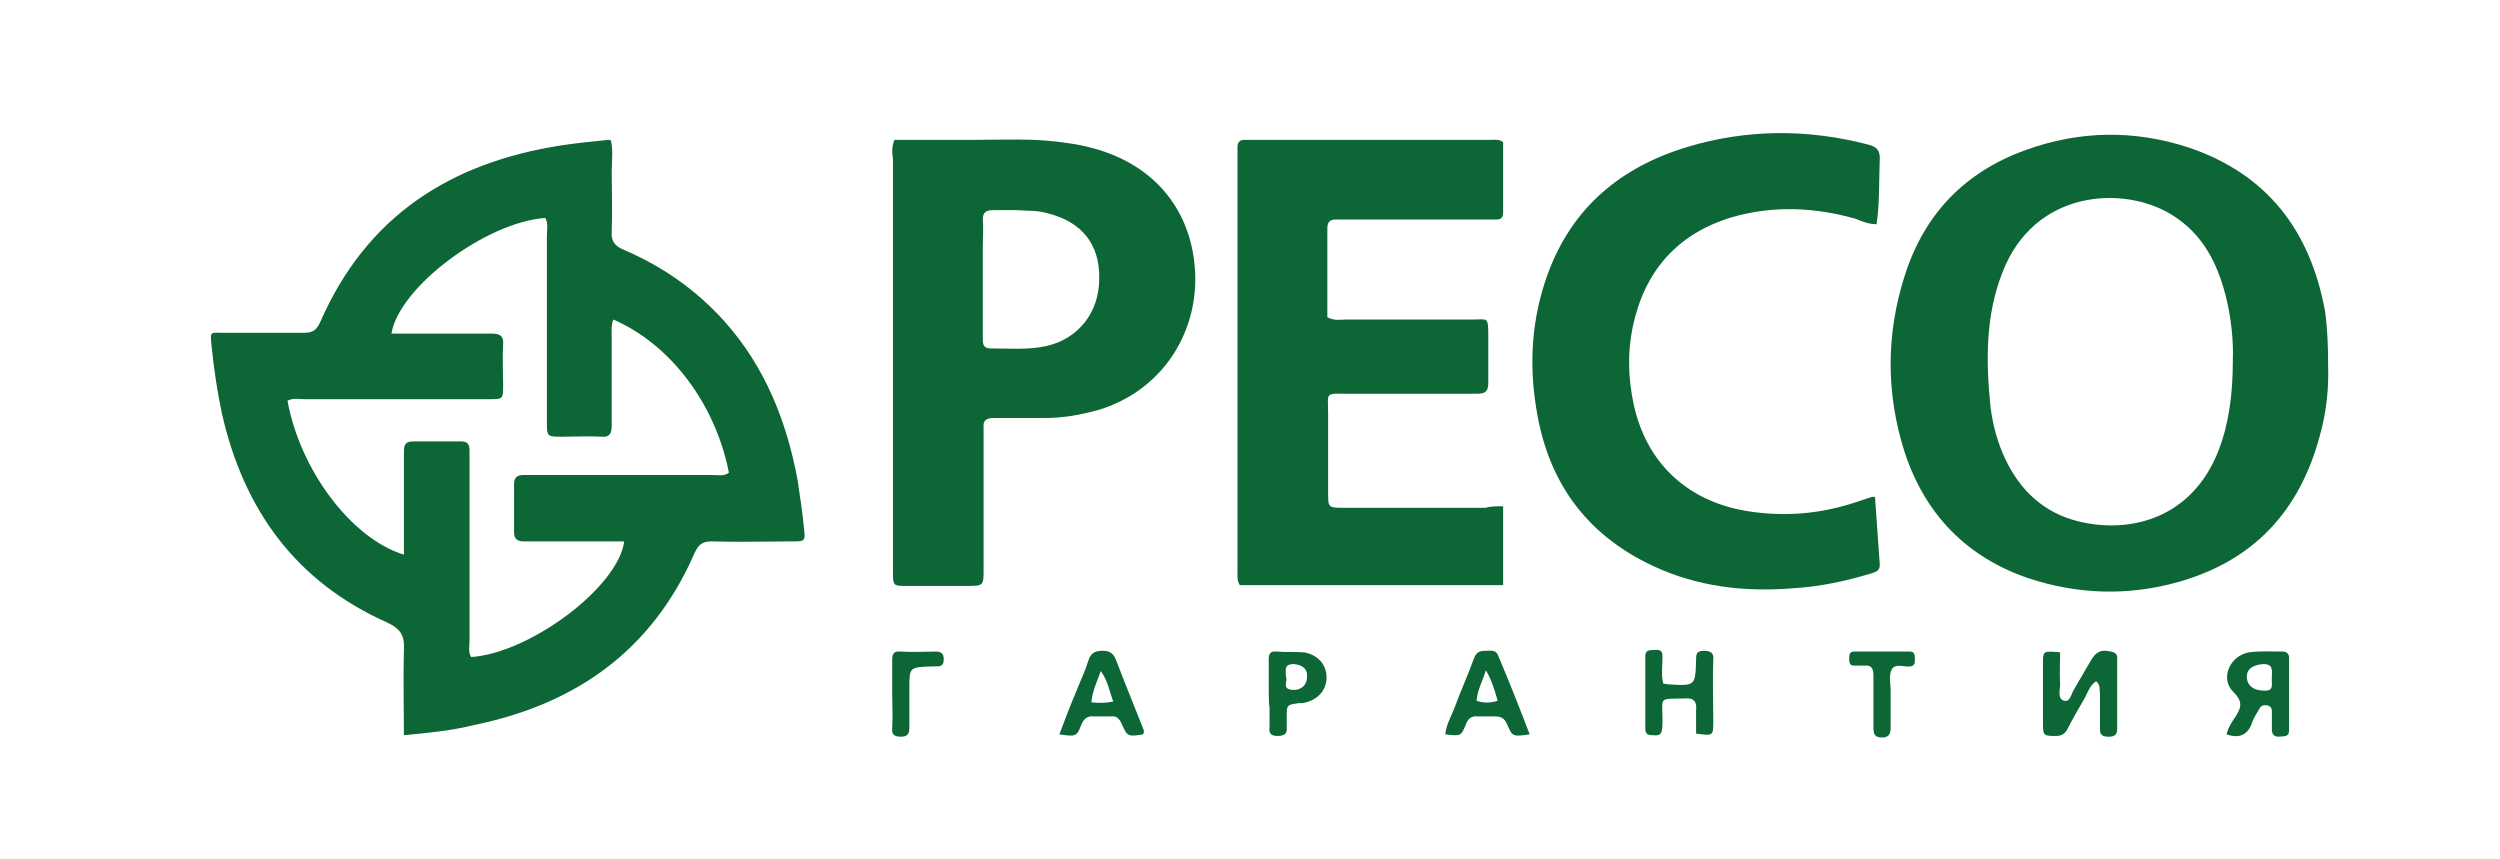 <?xml version="1.0" encoding="UTF-8"?> <svg xmlns="http://www.w3.org/2000/svg" xmlns:xlink="http://www.w3.org/1999/xlink" version="1.1" id="Слой_1" x="0px" y="0px" viewBox="0 0 320 110" style="enable-background:new 0 0 320 110;" xml:space="preserve"> <style type="text/css"> .st0{fill:#102E76;} .st1{fill:#09A2E0;} .st2{fill:#484665;} .st3{fill:#0E9B3E;} .st4{fill:#C7112F;} .st5{fill:#049949;} .st6{fill:#16A056;} .st7{fill:#016FBA;} .st8{fill:#52B9E8;} .st9{fill:#1A2369;} .st10{fill:#1E2569;} .st11{fill:#FDFDFD;} .st12{fill:#CDDB02;} .st13{fill:#522B7F;} .st14{fill:#04416A;} .st15{fill:#E7A31E;} .st16{fill:#0D6635;} .st17{fill:#F7F9F1;} .st18{fill:#353535;} .st19{fill:#8AB23A;} .st20{fill:#6D8F28;} .st21{fill:#E54E58;} </style> <g> <path class="st16" d="M51.7,94.1c0-3.8-0.1-7.4,0-11c0.1-1.7-0.4-2.6-2.1-3.4c-11.7-5.2-18.4-14.4-21.2-26.8 c-0.6-2.8-1-5.6-1.3-8.4c-0.2-2.2-0.3-1.9,1.6-1.9c3.4,0,6.8,0,10.2,0c1.1,0,1.6-0.3,2.1-1.4c5.9-13.5,16.6-20.4,30.9-22.6 c2-0.3,4-0.5,6-0.7c0.1,0,0.1,0,0.3,0.1c0.3,1.3,0.1,2.7,0.1,4c0,2.5,0.1,5.1,0,7.6c-0.1,1.3,0.4,1.9,1.6,2.4 c4.9,2.1,9.2,5.1,12.8,9.1c5.2,5.8,8,12.8,9.4,20.4c0.3,2,0.6,4,0.8,6c0.2,1.8,0.2,1.8-1.6,1.8c-3.4,0-6.8,0.1-10.2,0 c-1.2,0-1.7,0.4-2.2,1.5c-5.4,12.4-15.1,19.3-28.2,22C57.9,93.5,55,93.8,51.7,94.1z M78.5,40.9c-0.3,0.8-0.2,1.6-0.2,2.3 c0,3.8,0,7.5,0,11.3c0,1-0.3,1.5-1.3,1.4c-1.7-0.1-3.3,0-5,0c-2,0-2,0-2-2c0-7.9,0-15.8,0-23.7c0-0.8,0.2-1.6-0.2-2.3 c-7.5,0.5-18.7,8.8-19.7,14.8c0.8,0,1.6,0,2.4,0c3.5,0,6.9,0,10.4,0c1.1,0,1.6,0.3,1.5,1.4c-0.1,1.7,0,3.5,0,5.2 c0,1.8,0,1.8-1.9,1.8c-7.8,0-15.6,0-23.4,0c-0.8,0-1.6-0.2-2.3,0.2c1.6,8.8,8.1,17.6,14.9,19.7c0-0.7,0-1.4,0-2.1 c0-3.7,0-7.4,0-11.1c0-0.9,0.2-1.3,1.2-1.3c2,0,4.1,0,6.1,0c0.9,0,1.1,0.4,1.1,1.2c0,0.5,0,1,0,1.5c0,7.6,0,15.2,0,22.8 c0,0.7-0.2,1.4,0.2,2.1c7.5-0.5,18.8-8.9,19.6-14.8c-0.9,0-1.7,0-2.6,0c-3.4,0-6.8,0-10.2,0c-0.9,0-1.3-0.3-1.3-1.2 c0-2,0-4.1,0-6.1c0-0.8,0.3-1.2,1.2-1.2c0.5,0,1,0,1.5,0c7.5,0,15,0,22.6,0c0.7,0,1.6,0.2,2.2-0.3C91.6,51.8,85.9,44.1,78.5,40.9z"></path> <path class="st16" d="M298,46.8c0.1,2.8-0.2,6-1.1,9.1c-2.6,9.6-8.5,15.9-18.1,18.6c-6.4,1.8-12.9,1.6-19.2-0.5 c-7.9-2.7-13.2-8.2-15.8-16.1c-2.4-7.5-2.4-15.1,0-22.6c2.5-7.9,7.7-13.3,15.5-16.1c6.9-2.5,13.9-2.6,20.9-0.3 c10,3.4,15.5,10.6,17.4,20.9C297.9,41.9,298,44.2,298,46.8z M285.8,46.3c0.1-2.7-0.2-5.6-0.9-8.4c-1.1-4.3-3-8-6.9-10.4 c-6.1-3.8-17.6-3.3-21.7,7.4c-2.2,5.6-2.1,11.5-1.5,17.3c0.3,2.3,0.9,4.5,1.9,6.6c1.9,4,4.9,6.8,9.2,7.9c6.7,1.7,14.7-0.3,18.1-9.1 C285.3,54.2,285.8,50.4,285.8,46.3z"></path> <path class="st16" d="M192.4,64.8c0,3.4,0,6.7,0,10.1c-11.3,0-22.5,0-33.7,0c-0.4-0.6-0.3-1.3-0.3-1.9c0-17.6,0-35.3,0-52.9 c0-0.4,0-0.9,0-1.3c0-0.6,0.3-0.9,0.9-0.9c0.3,0,0.6,0,0.9,0c10.3,0,20.5,0,30.8,0c0.4,0,0.9-0.1,1.4,0.3c0,2.9,0,6,0,9 c0,0.7-0.3,0.9-0.9,0.9c-0.5,0-1,0-1.5,0c-5.9,0-11.7,0-17.6,0c-0.5,0-1,0-1.5,0c-0.7,0-1,0.4-1,1.1c0,0.4,0,0.9,0,1.3 c0,3.4,0,6.8,0,10.1c0.9,0.5,1.7,0.3,2.5,0.3c5.4,0,10.7,0,16.1,0c1.9,0,2-0.4,2,2c0,2,0,4.1,0,6.1c0,1-0.3,1.4-1.4,1.4 c-5.5,0-11,0-16.5,0c-3.1,0-2.6-0.3-2.6,2.7c0,3.3,0,6.7,0,10c0,1.8,0,1.9,1.9,1.9c6.1,0,12.2,0,18.2,0 C190.8,64.8,191.5,64.8,192.4,64.8z"></path> <path class="st16" d="M114.5,17.9c3.4,0,6.9,0,10.3,0c3.7,0,7.4-0.2,11,0.3c1.7,0.2,3.3,0.5,4.9,1c7.8,2.4,12.3,8.6,12.3,16.7 c-0.1,7.8-5,14.4-12.5,16.6c-2.2,0.6-4.4,1-6.6,1c-2.2,0-4.5,0-6.7,0c-0.9,0-1.4,0.3-1.3,1.2c0,0.5,0,1,0,1.5c0,5.6,0,11.1,0,16.7 c0,2,0,2.1-2,2.1c-2.6,0-5.2,0-7.8,0c-1.8,0-1.8,0-1.8-1.9c0-9.4,0-18.8,0-28.2c0-8.2,0-16.3,0-24.5 C114.2,19.6,114.1,18.8,114.5,17.9z M130.2,26.9c-1.3,0-2.2,0-3.1,0c-0.9,0-1.3,0.3-1.3,1.2c0.1,1.2,0,2.3,0,3.5 c0,3.8,0,7.7,0,11.5c0,0.7-0.1,1.5,1,1.5c2.4,0,4.8,0.2,7.1-0.3c4.1-0.9,6.8-4.3,6.8-8.6c0.1-4.4-2.2-7.3-6.6-8.4 C132.8,26.9,131.3,27,130.2,26.9z"></path> <path class="st16" d="M240.2,28.7c-1.1,0-1.9-0.4-2.7-0.7c-5.3-1.5-10.6-1.7-15.8-0.2c-7,2.1-11.2,6.9-12.7,14 c-0.7,3.3-0.6,6.6,0.1,9.9c1.6,7.5,6.8,12.4,14.4,13.7c4.9,0.8,9.6,0.4,14.3-1.2c0.6-0.2,1.2-0.4,1.8-0.6c0.1,0,0.1,0,0.4,0 c0.2,2.8,0.4,5.7,0.6,8.5c0.1,0.9-0.4,1.1-1.1,1.3c-3.3,1-6.6,1.7-10,1.9c-6.2,0.5-12.3-0.2-18-2.9c-8.7-4.1-13.5-11-14.9-20.4 c-0.9-5.7-0.5-11.4,1.5-16.9c3.1-8.5,9.3-13.7,17.9-16.3c7.7-2.3,15.4-2.3,23.1-0.3c1.2,0.3,1.6,0.8,1.5,2.1 C240.5,23.4,240.6,26,240.2,28.7z"></path> <path class="st16" d="M268.3,87.2c-0.9,0.6-1.1,1.6-1.6,2.4c-0.7,1.2-1.4,2.4-2,3.6c-0.3,0.6-0.7,1-1.5,1c-1.6,0-1.7,0-1.7-1.6 c0-2.5,0-5.1,0-7.6c0-1.7,0-1.7,2.2-1.5c0,1.3-0.1,2.7,0,4.1c0,0.7-0.4,1.8,0.5,2.1c0.8,0.2,0.9-0.9,1.3-1.5 c0.7-1.2,1.4-2.4,2.1-3.6c0.7-1.2,1.3-1.5,2.6-1.2c0.5,0.1,0.8,0.3,0.8,0.8c0,3,0,6.1,0,9.1c0,0.8-0.4,1-1.1,1 c-0.7,0-1.1-0.2-1.1-0.9c0-1.5,0-3,0-4.5C268.7,88.2,268.9,87.7,268.3,87.2z"></path> <path class="st16" d="M212.9,87.5c0.2,0,0.4,0.1,0.7,0.1c3.4,0.2,3.4,0.2,3.5-3.1c0-0.7,0-1.2,1-1.2c0.9,0,1.3,0.3,1.2,1.2 c-0.1,2.6,0,5.2,0,7.8c0,1.9,0,1.9-2.2,1.6c0-1,0-2,0-3c0.1-1-0.2-1.6-1.4-1.5c-3.5,0.1-2.9-0.3-2.9,2.8c0,1.9-0.2,2-1.4,1.9 c-0.5,0-0.8-0.2-0.8-0.8c0-3.1,0-6.2,0-9.3c0-0.7,0.4-0.8,1-0.8c0.5,0,1.2-0.2,1.2,0.8C212.8,85.2,212.6,86.4,212.9,87.5z"></path> <path class="st16" d="M285,94c0.2-0.9,0.7-1.6,1.1-2.2c0.7-1.1,1.1-1.9-0.2-3.2c-1.8-1.7-0.5-4.7,2-5.1c1.4-0.2,2.9-0.1,4.3-0.1 c0.5,0,0.8,0.3,0.8,0.8c0,3.1,0,6.2,0,9.3c0,0.9-0.7,0.7-1.3,0.8c-0.6,0-0.9-0.3-0.9-0.9c0-0.7,0-1.4,0-2.2c0-0.4,0-0.7-0.5-0.9 c-0.5-0.1-0.9,0-1.1,0.4c-0.3,0.6-0.7,1.1-0.9,1.7C287.8,94,286.7,94.6,285,94z M290.8,86.7c0-0.9,0.2-1.7-1.1-1.7 c-1.4,0.1-2.2,0.7-2.1,1.8c0.1,1,0.9,1.6,2.2,1.6C291.2,88.5,290.7,87.4,290.8,86.7z"></path> <path class="st16" d="M146.3,94c-1.9,0.3-2,0.3-2.7-1.3c-0.3-0.7-0.7-1.1-1.4-1c-0.7,0-1.4,0-2.2,0c-0.8-0.1-1.3,0.3-1.6,1.1 c-0.6,1.5-0.7,1.5-2.8,1.2c0.7-1.9,1.4-3.7,2.2-5.6c0.5-1.3,1.1-2.5,1.5-3.8c0.3-1,0.8-1.3,1.9-1.3c1,0,1.4,0.5,1.7,1.3 c1.1,2.9,2.3,5.8,3.4,8.6C146.4,93.4,146.5,93.7,146.3,94z M142.5,89.8c-0.5-1.3-0.7-2.7-1.6-3.9c-0.5,1.4-1.1,2.6-1.2,4 C140.7,90,141.5,90,142.5,89.8z"></path> <path class="st16" d="M195.8,94c-2.2,0.3-2.2,0.3-2.9-1.3c-0.3-0.7-0.7-1-1.5-1c-0.7,0-1.4,0-2.2,0c-0.9-0.1-1.3,0.3-1.6,1.1 c-0.6,1.5-0.7,1.4-2.6,1.2c0.1-1.2,0.7-2.2,1.1-3.2c0.8-2.2,1.8-4.4,2.6-6.6c0.3-0.8,0.8-0.9,1.5-0.9c0.6,0,1.3-0.2,1.6,0.7 C193.2,87.3,194.5,90.6,195.8,94z M191.7,89.7c-0.4-1.4-0.7-2.5-1.5-3.9c-0.5,1.5-1.1,2.6-1.2,3.9C189.9,90,190.7,90,191.7,89.7z"></path> <path class="st16" d="M162.4,88.5c0-1.4,0-2.7,0-4.1c0-0.7,0.2-1.1,1-1c1.2,0.1,2.3,0,3.5,0.1c1.8,0.3,2.9,1.6,2.9,3.2 c0,1.7-1.2,3-3.1,3.3c-0.1,0-0.3,0-0.4,0c-1.6,0.2-1.6,0.2-1.6,1.8c0,0.4,0,0.9,0,1.3c0.1,0.9-0.4,1.1-1.2,1.1 c-0.9,0-1.1-0.4-1-1.2c0-0.8,0-1.6,0-2.4C162.4,89.9,162.4,89.2,162.4,88.5z M164.6,86.6c0.3,0.5-0.6,1.6,0.8,1.7 c1.1,0.1,1.9-0.6,1.9-1.6c0.1-1.1-0.6-1.6-1.7-1.7C164.3,85,164.6,85.8,164.6,86.6z"></path> <path class="st16" d="M239.8,89.5c0-1,0-2,0-3c0-0.9-0.2-1.4-1.2-1.3c-0.4,0-0.9,0-1.3,0c-0.6,0-0.6-0.5-0.6-0.9 c0-0.4,0-0.9,0.6-0.9c2.4,0,4.8,0,7.2,0c0.6,0,0.6,0.5,0.6,1c0,0.5,0,0.8-0.6,0.9c-0.8,0.1-1.8-0.4-2.3,0.3 c-0.5,0.8-0.2,1.8-0.2,2.8c0,1.6,0,3.2,0,4.8c0,0.8-0.3,1.2-1.1,1.2c-0.9,0-1.1-0.4-1.1-1.2C239.8,91.9,239.8,90.7,239.8,89.5z"></path> <path class="st16" d="M114.2,88.8c0-1.4,0-2.9,0-4.3c0-0.8,0.2-1.2,1.1-1.1c1.5,0.1,3,0,4.5,0c0.7,0,1,0.3,1,1 c0,0.9-0.5,0.9-1.1,0.9c-0.1,0-0.3,0-0.4,0c-2.9,0.1-2.9,0.1-2.9,2.8c0,1.7,0,3.3,0,5c0,0.8-0.2,1.2-1.1,1.2 c-0.8,0-1.2-0.3-1.1-1.1C114.3,91.7,114.2,90.2,114.2,88.8z"></path> </g> </svg> 